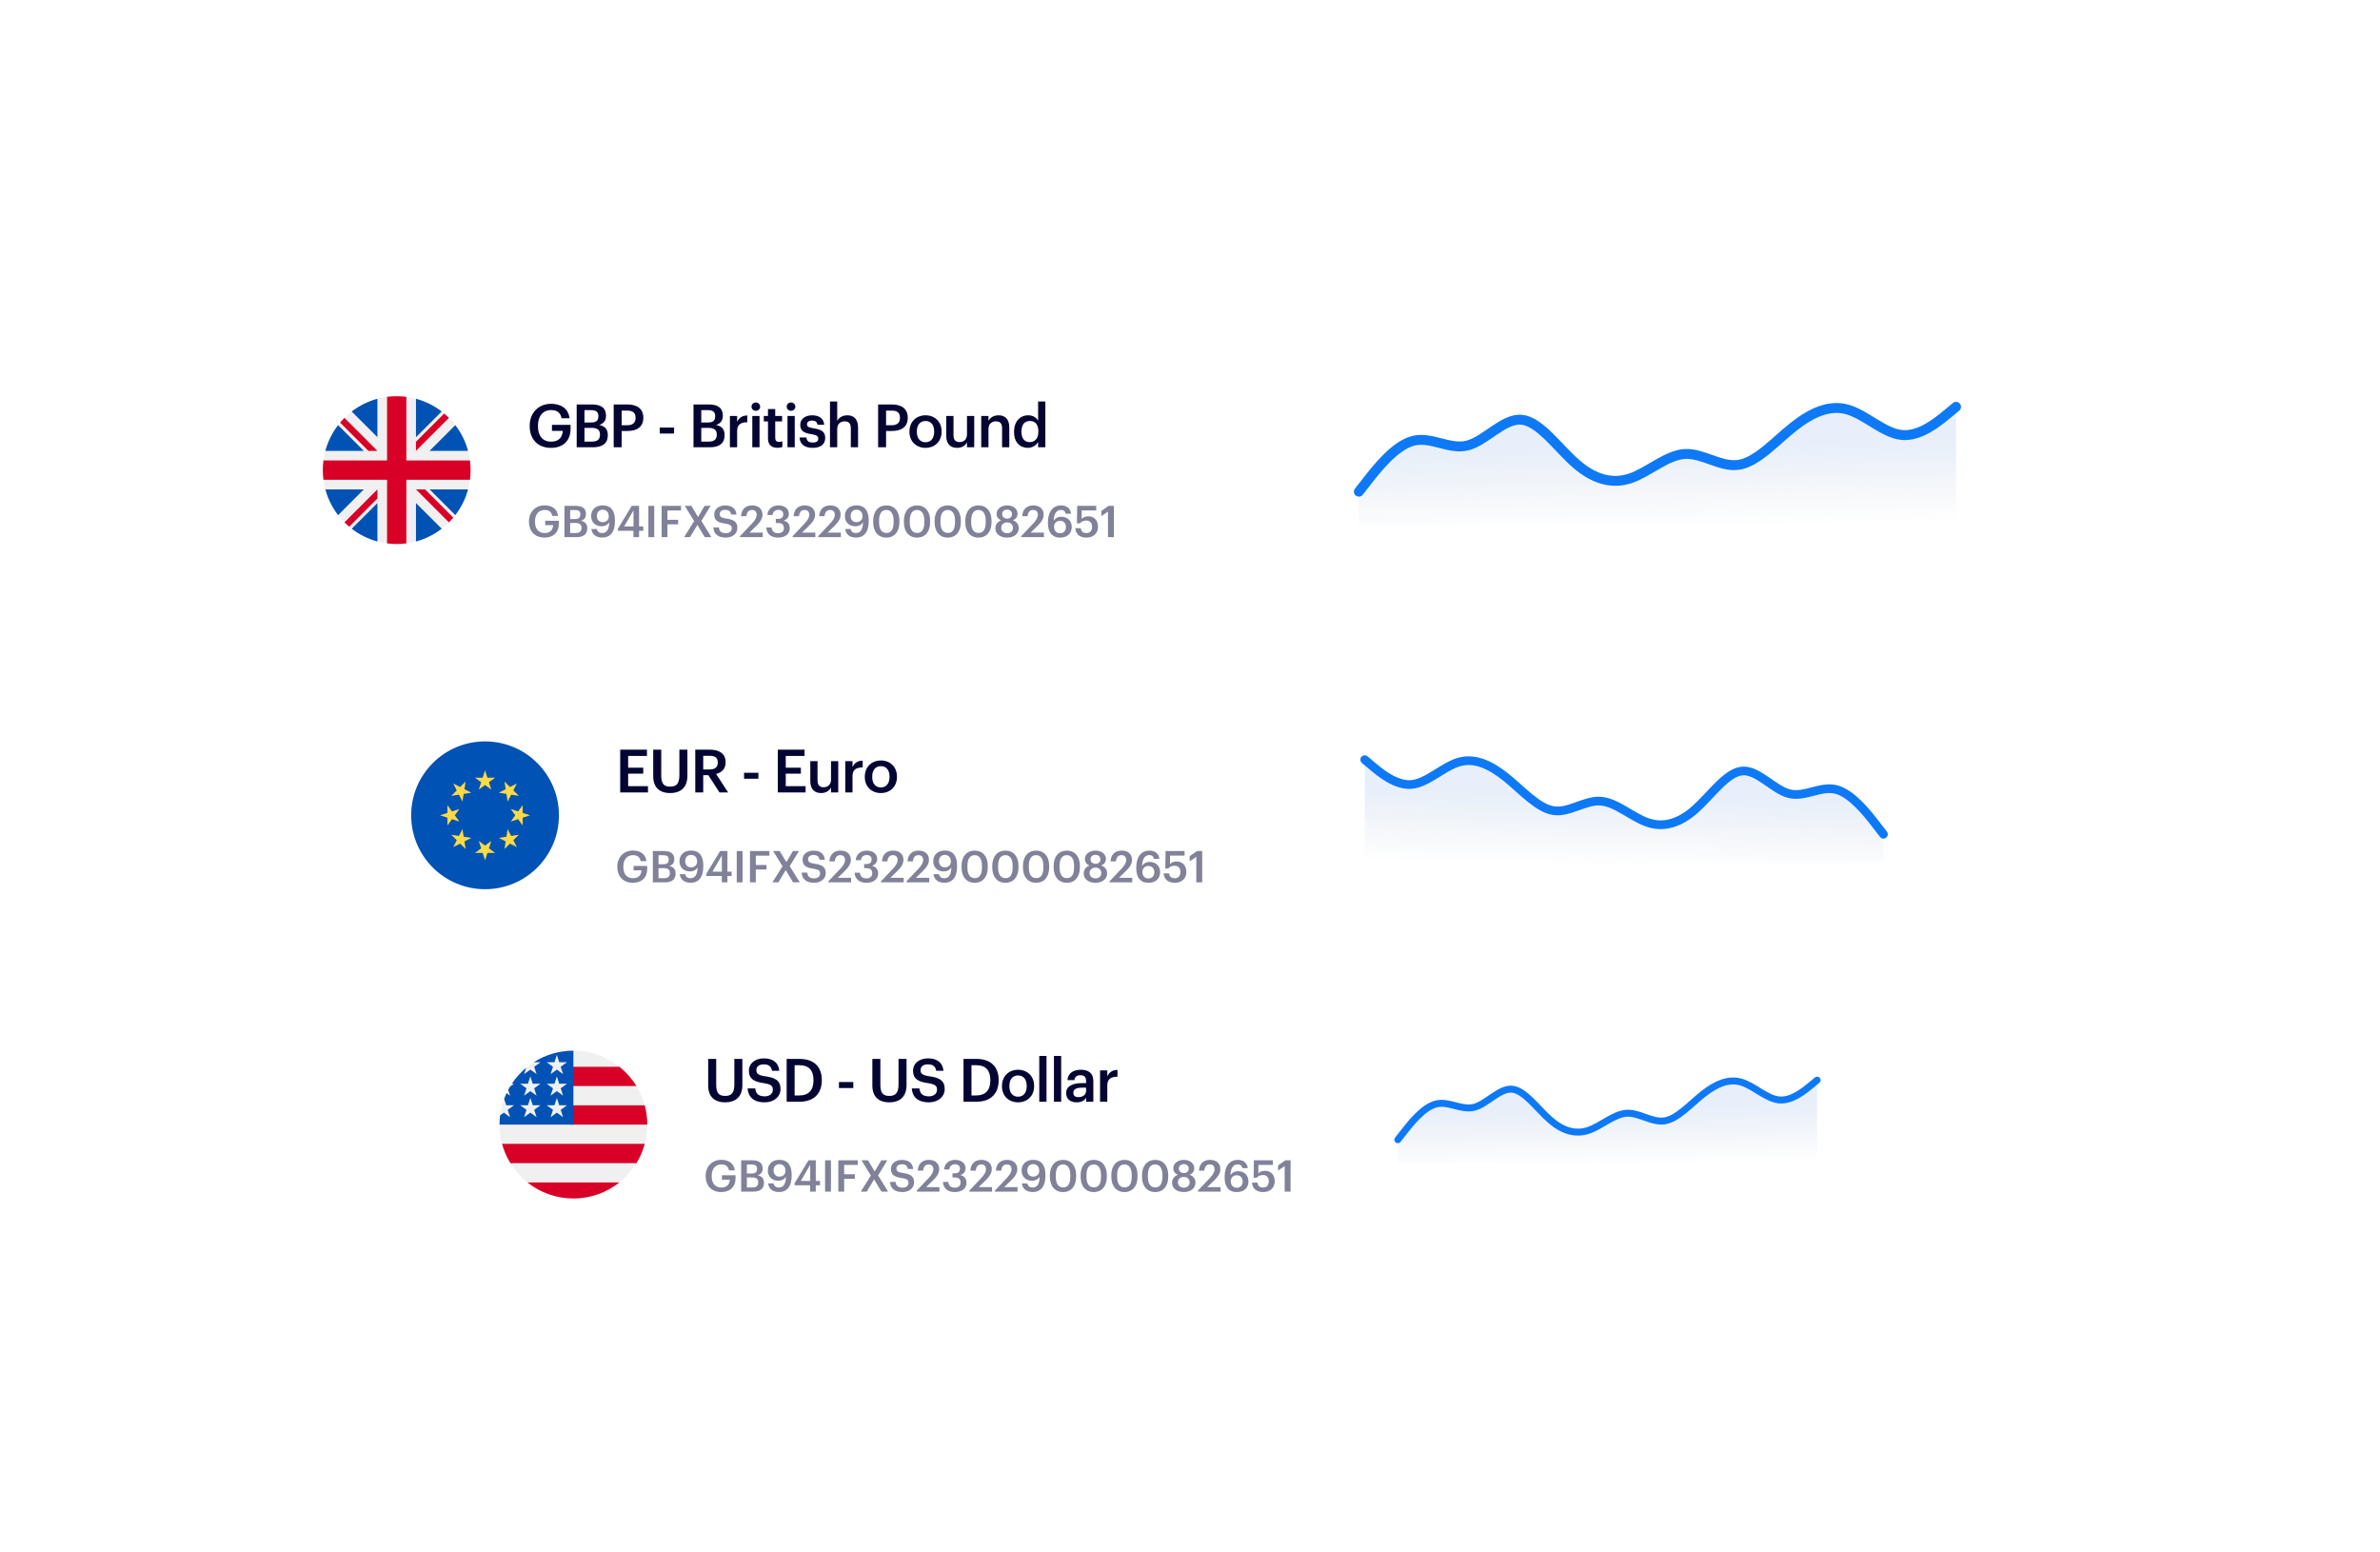 <?xml version="1.0" encoding="UTF-8"?>
<svg xmlns="http://www.w3.org/2000/svg" width="431" height="281" viewBox="0 0 431 281" fill="none">
  <g filter="url(#filter0_d_5784_26618)">
    <rect x="73" y="150.8" width="279" height="64" rx="7.654" fill="white" shape-rendering="crispEdges"></rect>
    <rect x="73.237" y="151.037" width="278.527" height="63.527" rx="7.417" stroke="white" stroke-opacity="0.1" stroke-width="0.473" shape-rendering="crispEdges"></rect>
    <g clip-path="url(#clip0_5784_26618)">
      <path d="M100.053 196.18C107.442 196.18 113.432 190.19 113.432 182.8C113.432 175.411 107.442 169.421 100.053 169.421C92.664 169.421 86.674 175.411 86.674 182.8C86.674 190.19 92.664 196.18 100.053 196.18Z" fill="#F0F0F0"></path>
      <path d="M99.471 182.8H113.432C113.432 181.593 113.271 180.423 112.971 179.31H99.471V182.8Z" fill="#D80027"></path>
      <path d="M99.471 175.82H111.468C110.649 174.484 109.602 173.303 108.381 172.33H99.471V175.82Z" fill="#D80027"></path>
      <path d="M100.053 196.179C103.202 196.179 106.096 195.091 108.381 193.271H91.725C94.01 195.091 96.904 196.179 100.053 196.179Z" fill="#D80027"></path>
      <path d="M88.638 189.781H111.468C112.126 188.708 112.636 187.535 112.971 186.291H87.135C87.47 187.535 87.98 188.708 88.638 189.781Z" fill="#D80027"></path>
      <path d="M92.871 171.511H94.091L92.956 172.335L93.39 173.668L92.256 172.844L91.121 173.668L91.496 172.516C90.497 173.348 89.622 174.322 88.901 175.408H89.291L88.57 175.933C88.457 176.12 88.349 176.311 88.246 176.504L88.591 177.565L87.948 177.098C87.788 177.437 87.641 177.783 87.51 178.136L87.89 179.305H89.291L88.157 180.129L88.591 181.463L87.457 180.639L86.777 181.132C86.709 181.679 86.674 182.235 86.674 182.8H100.053C100.053 175.411 100.053 174.54 100.053 169.421C97.41 169.421 94.946 170.188 92.871 171.511ZM93.39 181.463L92.256 180.639L91.121 181.463L91.555 180.129L90.421 179.305H91.822L92.256 177.972L92.689 179.305H94.091L92.956 180.129L93.39 181.463ZM92.956 176.232L93.39 177.565L92.256 176.741L91.121 177.565L91.555 176.232L90.421 175.408H91.822L92.256 174.075L92.689 175.408H94.091L92.956 176.232ZM98.189 181.463L97.055 180.639L95.921 181.463L96.354 180.129L95.22 179.305H96.621L97.055 177.972L97.488 179.305H98.889L97.755 180.129L98.189 181.463ZM97.755 176.232L98.189 177.565L97.055 176.741L95.921 177.565L96.354 176.232L95.22 175.408H96.621L97.055 174.075L97.488 175.408H98.889L97.755 176.232ZM97.755 172.335L98.189 173.668L97.055 172.844L95.921 173.668L96.354 172.335L95.22 171.511H96.621L97.055 170.178L97.488 171.511H98.889L97.755 172.335Z" fill="#0052B4"></path>
    </g>
    <path d="M127.508 178.771C125.567 178.771 124.461 177.708 124.461 175.713V170.91H125.914V175.605C125.914 177.025 126.37 177.611 127.519 177.611C128.636 177.611 129.2 177.112 129.2 175.507V170.91H130.653V175.627C130.653 177.654 129.557 178.771 127.508 178.771ZM134.71 178.771C132.596 178.771 131.707 177.719 131.598 176.255H132.986C133.084 177.036 133.398 177.687 134.71 177.687C135.567 177.687 136.174 177.21 136.174 176.494C136.174 175.778 135.816 175.507 134.558 175.301C132.704 175.052 131.826 174.488 131.826 173.035C131.826 171.766 132.91 170.812 134.526 170.812C136.196 170.812 137.193 171.571 137.345 173.057H136.022C135.881 172.244 135.415 171.897 134.526 171.897C133.648 171.897 133.192 172.319 133.192 172.916C133.192 173.545 133.452 173.859 134.797 174.054C136.619 174.304 137.562 174.824 137.562 176.375C137.562 177.719 136.423 178.771 134.71 178.771ZM140.114 177.524H140.959C142.694 177.524 143.529 176.527 143.529 174.813V174.727C143.529 173.057 142.77 172.048 140.949 172.048H140.114V177.524ZM138.672 178.663V170.91H141.024C143.724 170.91 145.036 172.45 145.036 174.705V174.803C145.036 177.058 143.724 178.663 141.003 178.663H138.672ZM148.14 176.18V175.095H150.743V176.18H148.14ZM157.237 178.771C155.296 178.771 154.19 177.708 154.19 175.713V170.91H155.643V175.605C155.643 177.025 156.099 177.611 157.248 177.611C158.365 177.611 158.929 177.112 158.929 175.507V170.91H160.382V175.627C160.382 177.654 159.286 178.771 157.237 178.771ZM164.439 178.771C162.325 178.771 161.436 177.719 161.327 176.255H162.715C162.813 177.036 163.127 177.687 164.439 177.687C165.296 177.687 165.903 177.21 165.903 176.494C165.903 175.778 165.545 175.507 164.287 175.301C162.433 175.052 161.555 174.488 161.555 173.035C161.555 171.766 162.639 170.812 164.255 170.812C165.925 170.812 166.922 171.571 167.074 173.057H165.751C165.61 172.244 165.144 171.897 164.255 171.897C163.377 171.897 162.921 172.319 162.921 172.916C162.921 173.545 163.181 173.859 164.526 174.054C166.348 174.304 167.291 174.824 167.291 176.375C167.291 177.719 166.152 178.771 164.439 178.771ZM172.14 177.524H172.985C174.72 177.524 175.555 176.527 175.555 174.813V174.727C175.555 173.057 174.796 172.048 172.975 172.048H172.14V177.524ZM170.698 178.663V170.91H173.05C175.75 170.91 177.062 172.45 177.062 174.705V174.803C177.062 177.058 175.75 178.663 173.029 178.663H170.698ZM180.58 177.752C181.556 177.752 182.142 177.025 182.142 175.865V175.789C182.142 174.618 181.556 173.903 180.58 173.903C179.604 173.903 179.008 174.607 179.008 175.778V175.865C179.008 177.025 179.583 177.752 180.58 177.752ZM180.569 178.771C178.9 178.771 177.663 177.611 177.663 175.887V175.8C177.663 174.044 178.91 172.872 180.58 172.872C182.239 172.872 183.486 174.033 183.486 175.768V175.854C183.486 177.622 182.239 178.771 180.569 178.771ZM184.417 178.663V170.368H185.729V178.663H184.417ZM187.074 178.663V170.368H188.386V178.663H187.074ZM191.184 178.771C190.144 178.771 189.287 178.272 189.287 177.09C189.287 175.768 190.566 175.29 192.193 175.29H192.898V174.998C192.898 174.239 192.637 173.859 191.868 173.859C191.184 173.859 190.848 174.184 190.783 174.748H189.515C189.623 173.425 190.675 172.872 191.943 172.872C193.212 172.872 194.21 173.393 194.21 174.943V178.663H192.919V177.969C192.551 178.457 192.052 178.771 191.184 178.771ZM191.499 177.828C192.301 177.828 192.898 177.405 192.898 176.678V176.115H192.225C191.228 176.115 190.588 176.342 190.588 177.036C190.588 177.513 190.848 177.828 191.499 177.828ZM195.427 178.663V172.992H196.739V174.054C197.097 173.339 197.628 172.916 198.582 172.905V174.13C197.433 174.141 196.739 174.51 196.739 175.713V178.663H195.427Z" fill="#050534"></path>
    <path d="M126.833 195.018C125.017 195.018 124.002 193.812 124.002 192.139V192.076C124.002 190.387 125.176 189.181 126.833 189.181C128.046 189.181 129.125 189.736 129.275 191.092H128.221C128.094 190.339 127.586 190.014 126.849 190.014C125.739 190.014 125.096 190.839 125.096 192.084V192.147C125.096 193.36 125.659 194.193 126.849 194.193C127.911 194.193 128.348 193.551 128.379 192.766H126.952V191.973H129.418V192.496C129.418 194.066 128.435 195.018 126.833 195.018ZM130.436 194.938V189.269H132.466C133.632 189.269 134.322 189.713 134.322 190.744V190.775C134.322 191.338 134.068 191.782 133.426 191.981C134.195 192.147 134.56 192.567 134.56 193.321V193.352C134.56 194.407 133.862 194.938 132.617 194.938H130.436ZM131.467 194.185H132.49C133.196 194.185 133.521 193.868 133.521 193.281V193.249C133.521 192.663 133.196 192.369 132.419 192.369H131.467V194.185ZM131.467 191.655H132.34C133.037 191.655 133.307 191.402 133.307 190.823V190.791C133.307 190.252 132.998 190.022 132.324 190.022H131.467V191.655ZM137.292 195.01C136.134 195.01 135.444 194.439 135.31 193.463H136.301C136.404 193.908 136.666 194.193 137.276 194.193C138.085 194.193 138.521 193.543 138.537 192.25C138.275 192.678 137.815 192.964 137.141 192.964C136.047 192.964 135.262 192.242 135.262 191.124C135.262 189.966 136.071 189.181 137.363 189.181C138.846 189.181 139.576 190.18 139.576 191.814V192.107C139.576 193.971 138.751 195.01 137.292 195.01ZM137.363 192.226C138.006 192.226 138.458 191.798 138.458 191.172C138.458 190.41 138.006 189.966 137.355 189.966C136.721 189.966 136.301 190.418 136.301 191.092C136.301 191.774 136.713 192.226 137.363 192.226ZM142.922 194.938V193.789H140.115V193.416L142.621 189.269H143.945V193.004H144.706V193.789H143.945V194.938H142.922ZM141.241 193.004H142.938V190.069L141.241 193.004ZM145.631 194.938V189.269H146.694V194.938H145.631ZM148.031 194.938V189.269H151.544V190.109H149.086V191.798H151.021V192.615H149.086V194.938H148.031ZM152.096 194.938L153.92 192.028L152.223 189.269H153.412L154.618 191.283L155.815 189.269H156.901L155.228 192.004L157.044 194.938H155.839L154.507 192.726L153.174 194.938H152.096ZM159.661 195.018C158.115 195.018 157.465 194.249 157.385 193.178H158.401C158.472 193.749 158.702 194.225 159.661 194.225C160.288 194.225 160.732 193.876 160.732 193.352C160.732 192.829 160.47 192.631 159.55 192.48C158.194 192.298 157.552 191.885 157.552 190.823C157.552 189.895 158.345 189.197 159.527 189.197C160.748 189.197 161.477 189.752 161.588 190.839H160.621C160.518 190.244 160.177 189.99 159.527 189.99C158.884 189.99 158.551 190.299 158.551 190.736C158.551 191.196 158.742 191.425 159.725 191.568C161.057 191.751 161.747 192.131 161.747 193.265C161.747 194.249 160.914 195.018 159.661 195.018ZM162.237 194.938V194.748L164.378 192.488C164.917 191.917 165.242 191.418 165.242 190.878C165.242 190.347 164.941 190.014 164.394 190.014C163.831 190.014 163.474 190.339 163.379 191.14H162.411C162.483 189.903 163.228 189.189 164.425 189.189C165.599 189.189 166.297 189.863 166.297 190.862C166.297 191.6 165.861 192.242 165.187 192.893L163.926 194.122H166.337V194.938H162.237ZM169.113 195.018C167.765 195.018 167.028 194.272 166.98 193.186H167.939C167.995 193.781 168.328 194.225 169.089 194.225C169.827 194.225 170.168 193.868 170.168 193.305C170.168 192.686 169.835 192.377 169.145 192.377H168.709V191.624H169.113C169.763 191.624 170.057 191.322 170.057 190.791C170.057 190.331 169.763 189.99 169.177 189.99C168.574 189.99 168.185 190.355 168.122 190.926H167.186C167.242 189.943 167.979 189.189 169.192 189.189C170.374 189.189 171.064 189.871 171.064 190.712C171.064 191.354 170.691 191.743 170.144 191.949C170.802 192.1 171.238 192.567 171.238 193.321C171.238 194.368 170.414 195.018 169.113 195.018ZM171.762 194.938V194.748L173.903 192.488C174.442 191.917 174.768 191.418 174.768 190.878C174.768 190.347 174.466 190.014 173.919 190.014C173.356 190.014 172.999 190.339 172.904 191.14H171.937C172.008 189.903 172.753 189.189 173.951 189.189C175.124 189.189 175.822 189.863 175.822 190.862C175.822 191.6 175.386 192.242 174.712 192.893L173.451 194.122H175.862V194.938H171.762ZM176.385 194.938V194.748L178.526 192.488C179.066 191.917 179.391 191.418 179.391 190.878C179.391 190.347 179.089 190.014 178.542 190.014C177.979 190.014 177.622 190.339 177.527 191.14H176.56C176.631 189.903 177.377 189.189 178.574 189.189C179.748 189.189 180.445 189.863 180.445 190.862C180.445 191.6 180.009 192.242 179.335 192.893L178.074 194.122H180.485V194.938H176.385ZM183.246 195.01C182.088 195.01 181.398 194.439 181.263 193.463H182.255C182.358 193.908 182.619 194.193 183.23 194.193C184.039 194.193 184.475 193.543 184.491 192.25C184.229 192.678 183.769 192.964 183.095 192.964C182.001 192.964 181.216 192.242 181.216 191.124C181.216 189.966 182.025 189.181 183.317 189.181C184.8 189.181 185.53 190.18 185.53 191.814V192.107C185.53 193.971 184.705 195.01 183.246 195.01ZM183.317 192.226C183.959 192.226 184.411 191.798 184.411 191.172C184.411 190.41 183.959 189.966 183.309 189.966C182.675 189.966 182.255 190.418 182.255 191.092C182.255 191.774 182.667 192.226 183.317 192.226ZM188.746 194.177C189.618 194.177 190.039 193.511 190.039 192.226V191.949C190.039 190.744 189.579 190.014 188.73 190.014C187.874 190.014 187.406 190.696 187.406 191.957V192.242C187.406 193.527 187.898 194.177 188.746 194.177ZM188.722 195.018C187.279 195.018 186.343 193.955 186.343 192.25V191.965C186.343 190.244 187.295 189.189 188.722 189.189C190.158 189.189 191.093 190.236 191.093 191.941V192.226C191.093 193.931 190.205 195.018 188.722 195.018ZM194.306 194.177C195.179 194.177 195.599 193.511 195.599 192.226V191.949C195.599 190.744 195.139 190.014 194.29 190.014C193.434 190.014 192.966 190.696 192.966 191.957V192.242C192.966 193.527 193.458 194.177 194.306 194.177ZM194.283 195.018C192.839 195.018 191.904 193.955 191.904 192.25V191.965C191.904 190.244 192.855 189.189 194.283 189.189C195.718 189.189 196.654 190.236 196.654 191.941V192.226C196.654 193.931 195.765 195.018 194.283 195.018ZM199.867 194.177C200.739 194.177 201.159 193.511 201.159 192.226V191.949C201.159 190.744 200.699 190.014 199.851 190.014C198.994 190.014 198.526 190.696 198.526 191.957V192.242C198.526 193.527 199.018 194.177 199.867 194.177ZM199.843 195.018C198.4 195.018 197.464 193.955 197.464 192.25V191.965C197.464 190.244 198.415 189.189 199.843 189.189C201.278 189.189 202.214 190.236 202.214 191.941V192.226C202.214 193.931 201.326 195.018 199.843 195.018ZM205.427 194.177C206.299 194.177 206.72 193.511 206.72 192.226V191.949C206.72 190.744 206.26 190.014 205.411 190.014C204.555 190.014 204.087 190.696 204.087 191.957V192.242C204.087 193.527 204.578 194.177 205.427 194.177ZM205.403 195.018C203.96 195.018 203.024 193.955 203.024 192.25V191.965C203.024 190.244 203.976 189.189 205.403 189.189C206.838 189.189 207.774 190.236 207.774 191.941V192.226C207.774 193.931 206.886 195.018 205.403 195.018ZM210.593 195.018C209.467 195.018 208.467 194.447 208.467 193.337C208.467 192.615 208.896 192.115 209.53 191.893C209.007 191.687 208.689 191.275 208.689 190.712C208.689 189.752 209.609 189.189 210.593 189.189C211.608 189.189 212.488 189.76 212.488 190.696C212.488 191.275 212.155 191.663 211.647 191.885C212.313 192.123 212.702 192.615 212.702 193.305C212.702 194.423 211.734 195.018 210.593 195.018ZM210.593 194.225C211.195 194.225 211.647 193.876 211.647 193.241C211.647 192.615 211.187 192.274 210.6 192.274C210.022 192.274 209.53 192.615 209.53 193.249C209.53 193.884 210.022 194.225 210.593 194.225ZM210.608 191.584C211.124 191.584 211.489 191.275 211.489 190.759C211.489 190.276 211.1 189.951 210.593 189.951C210.093 189.951 209.696 190.26 209.696 190.767C209.696 191.283 210.117 191.584 210.608 191.584ZM213.155 194.938V194.748L215.296 192.488C215.835 191.917 216.16 191.418 216.16 190.878C216.16 190.347 215.859 190.014 215.311 190.014C214.748 190.014 214.392 190.339 214.296 191.14H213.329C213.4 189.903 214.146 189.189 215.343 189.189C216.517 189.189 217.215 189.863 217.215 190.862C217.215 191.6 216.779 192.242 216.104 192.893L214.844 194.122H217.254V194.938H213.155ZM220.206 195.018C218.557 195.018 217.986 193.86 217.986 192.361V192.226C217.986 190.26 218.977 189.189 220.333 189.189C221.364 189.189 222.046 189.697 222.181 190.688H221.197C221.094 190.26 220.872 190.006 220.325 190.006C219.564 190.006 219.064 190.68 219.033 191.973C219.294 191.537 219.762 191.243 220.436 191.243C221.523 191.243 222.3 191.989 222.3 193.091C222.3 194.241 221.491 195.018 220.206 195.018ZM220.19 194.241C220.825 194.241 221.253 193.789 221.253 193.115C221.253 192.433 220.841 191.973 220.19 191.973C219.548 191.973 219.096 192.425 219.096 193.051C219.096 193.804 219.548 194.241 220.19 194.241ZM224.969 195.018C223.637 195.018 223.01 194.288 222.947 193.313H223.93C224.018 193.836 224.232 194.201 224.961 194.201C225.611 194.201 225.984 193.749 225.984 193.051C225.984 192.369 225.588 191.933 224.961 191.933C224.382 191.933 224.033 192.131 223.78 192.425H223.24L223.288 189.269H226.73V190.101H224.097L224.089 191.64C224.311 191.386 224.707 191.164 225.31 191.164C226.333 191.164 227.055 191.877 227.055 193.067C227.055 194.264 226.19 195.018 224.969 195.018ZM228.86 194.938V190.315L227.662 191.132V190.204L228.979 189.269H229.923V194.938H228.86Z" fill="#050534" fill-opacity="0.5"></path>
    <path d="M250.502 184.071L249.351 185.54L249.351 189.755L325.284 189.755L325.284 174.751L324.133 175.703C322.983 176.656 320.682 178.56 318.381 178.333C316.08 178.106 313.779 175.748 311.478 175.095C309.177 174.442 306.876 175.494 304.575 177.323C302.274 179.153 299.973 181.76 297.672 182.122C295.371 182.484 293.07 180.601 290.769 180.748C288.468 180.895 286.167 183.072 283.866 183.844C281.565 184.617 279.264 183.985 276.963 181.986C274.662 179.986 272.361 176.619 270.06 176.395C267.759 176.171 265.458 179.091 263.157 179.669C260.856 180.248 258.555 178.486 256.254 179.075C253.953 179.663 251.652 182.601 250.502 184.071Z" fill="url(#paint0_linear_5784_26618)" fill-opacity="0.1"></path>
    <path d="M249.351 185.54L250.502 184.071C251.652 182.601 253.953 179.663 256.254 179.075C258.555 178.486 260.856 180.248 263.157 179.669C265.458 179.091 267.759 176.171 270.06 176.395C272.361 176.619 274.662 179.986 276.963 181.986C279.264 183.985 281.565 184.617 283.866 183.844C286.167 183.072 288.468 180.895 290.769 180.748C293.07 180.601 295.371 182.484 297.672 182.122C299.973 181.76 302.274 179.153 304.575 177.323C306.876 175.494 309.177 174.442 311.478 175.095C313.779 175.748 316.08 178.106 318.381 178.333C320.682 178.56 322.983 176.656 324.133 175.703L325.284 174.751" stroke="#0E79F6" stroke-width="1.257" stroke-linecap="round"></path>
  </g>
  <g filter="url(#filter1_d_5784_26618)">
    <rect x="57" y="90.8" width="311" height="72" rx="7.654" fill="white" shape-rendering="crispEdges"></rect>
    <rect x="57.237" y="91.037" width="310.527" height="71.527" rx="7.417" stroke="white" stroke-opacity="0.1" stroke-width="0.473" shape-rendering="crispEdges"></rect>
    <g clip-path="url(#clip1_5784_26618)">
      <path d="M84.053 140.18C91.442 140.18 97.432 134.19 97.432 126.8C97.432 119.411 91.442 113.421 84.053 113.421C76.664 113.421 70.674 119.411 70.674 126.8C70.674 134.19 76.664 140.18 84.053 140.18Z" fill="#0052B4"></path>
      <path d="M84.053 118.657L84.486 119.99H85.888L84.754 120.814L85.187 122.147L84.053 121.323L82.919 122.147L83.352 120.814L82.218 119.99H83.62L84.053 118.657Z" fill="#FFDA44"></path>
      <path d="M78.294 121.042L79.543 121.678L80.535 120.687L80.315 122.071L81.564 122.708L80.18 122.927L79.96 124.312L79.324 123.063L77.94 123.282L78.931 122.291L78.294 121.042Z" fill="#FFDA44"></path>
      <path d="M75.909 126.8L77.242 126.367V124.965L78.066 126.099L79.399 125.666L78.575 126.8L79.399 127.934L78.066 127.501L77.242 128.635V127.233L75.909 126.8Z" fill="#FFDA44"></path>
      <path d="M78.294 132.559L78.931 131.31L77.94 130.319L79.324 130.538L79.96 129.289L80.18 130.674L81.564 130.893L80.315 131.529L80.535 132.914L79.543 131.922L78.294 132.559Z" fill="#FFDA44"></path>
      <path d="M84.053 134.944L83.62 133.611H82.218L83.352 132.787L82.919 131.454L84.053 132.278L85.187 131.454L84.754 132.787L85.888 133.611H84.486L84.053 134.944Z" fill="#FFDA44"></path>
      <path d="M89.811 132.559L88.562 131.923L87.571 132.914L87.791 131.529L86.542 130.893L87.926 130.674L88.145 129.289L88.782 130.538L90.166 130.319L89.175 131.31L89.811 132.559Z" fill="#FFDA44"></path>
      <path d="M92.197 126.8L90.864 127.233V128.635L90.04 127.501L88.707 127.934L89.531 126.8L88.707 125.666L90.04 126.099L90.864 124.965V126.367L92.197 126.8Z" fill="#FFDA44"></path>
      <path d="M89.811 121.042L89.175 122.291L90.166 123.282L88.782 123.063L88.145 124.312L87.926 122.927L86.542 122.708L87.791 122.071L87.571 120.687L88.563 121.678L89.811 121.042Z" fill="#FFDA44"></path>
    </g>
    <path d="M108.526 122.663V114.91H113.373V116.048H109.968V118.174H112.701V119.258H109.968V121.524H113.557V122.663H108.526ZM117.554 122.771C115.613 122.771 114.507 121.708 114.507 119.713V114.91H115.96V119.605C115.96 121.025 116.415 121.611 117.564 121.611C118.681 121.611 119.245 121.112 119.245 119.507V114.91H120.698V119.627C120.698 121.654 119.603 122.771 117.554 122.771ZM122.121 122.663V114.91H124.723C126.426 114.91 127.618 115.604 127.618 117.187V117.23C127.618 118.445 126.859 119.063 125.894 119.312L128.074 122.663H126.512L124.485 119.529H123.563V122.663H122.121ZM123.563 118.499H124.723C125.688 118.499 126.198 118.087 126.198 117.263V117.219C126.198 116.33 125.645 116.027 124.723 116.027H123.563V118.499ZM130.954 120.18V119.095H133.557V120.18H130.954ZM137.069 122.663V114.91H141.916V116.048H138.511V118.174H141.244V119.258H138.511V121.524H142.1V122.663H137.069ZM144.904 122.771C143.787 122.771 142.952 122.131 142.952 120.624V116.992H144.264V120.472C144.264 121.329 144.622 121.719 145.381 121.719C146.086 121.719 146.704 121.264 146.704 120.364V116.992H148.016V122.663H146.704V121.773C146.422 122.326 145.826 122.771 144.904 122.771ZM149.285 122.663V116.992H150.597V118.054C150.955 117.339 151.486 116.916 152.44 116.905V118.13C151.291 118.141 150.597 118.51 150.597 119.713V122.663H149.285ZM155.739 121.752C156.715 121.752 157.301 121.025 157.301 119.865V119.789C157.301 118.618 156.715 117.903 155.739 117.903C154.763 117.903 154.167 118.607 154.167 119.778V119.865C154.167 121.025 154.742 121.752 155.739 121.752ZM155.728 122.771C154.059 122.771 152.822 121.611 152.822 119.887V119.8C152.822 118.044 154.069 116.872 155.739 116.872C157.398 116.872 158.645 118.033 158.645 119.768V119.854C158.645 121.622 157.398 122.771 155.728 122.771Z" fill="#050534"></path>
    <path d="M110.833 139.018C109.017 139.018 108.002 137.812 108.002 136.139V136.076C108.002 134.387 109.176 133.181 110.833 133.181C112.046 133.181 113.125 133.736 113.275 135.092H112.221C112.094 134.339 111.586 134.014 110.849 134.014C109.739 134.014 109.096 134.839 109.096 136.084V136.147C109.096 137.36 109.659 138.193 110.849 138.193C111.911 138.193 112.348 137.551 112.379 136.766H110.952V135.973H113.418V136.496C113.418 138.066 112.435 139.018 110.833 139.018ZM114.436 138.938V133.269H116.466C117.632 133.269 118.322 133.713 118.322 134.744V134.775C118.322 135.338 118.068 135.782 117.426 135.981C118.195 136.147 118.56 136.567 118.56 137.321V137.352C118.56 138.407 117.862 138.938 116.617 138.938H114.436ZM115.467 138.185H116.49C117.196 138.185 117.521 137.868 117.521 137.281V137.249C117.521 136.663 117.196 136.369 116.419 136.369H115.467V138.185ZM115.467 135.655H116.34C117.037 135.655 117.307 135.402 117.307 134.823V134.791C117.307 134.252 116.998 134.022 116.324 134.022H115.467V135.655ZM121.292 139.01C120.134 139.01 119.444 138.439 119.31 137.463H120.301C120.404 137.908 120.666 138.193 121.276 138.193C122.085 138.193 122.521 137.543 122.537 136.25C122.275 136.678 121.815 136.964 121.141 136.964C120.047 136.964 119.262 136.242 119.262 135.124C119.262 133.966 120.071 133.181 121.363 133.181C122.846 133.181 123.576 134.18 123.576 135.814V136.107C123.576 137.971 122.751 139.01 121.292 139.01ZM121.363 136.226C122.006 136.226 122.458 135.798 122.458 135.172C122.458 134.41 122.006 133.966 121.355 133.966C120.721 133.966 120.301 134.418 120.301 135.092C120.301 135.774 120.713 136.226 121.363 136.226ZM126.922 138.938V137.789H124.115V137.416L126.621 133.269H127.945V137.004H128.706V137.789H127.945V138.938H126.922ZM125.241 137.004H126.938V134.069L125.241 137.004ZM129.631 138.938V133.269H130.694V138.938H129.631ZM132.031 138.938V133.269H135.544V134.109H133.086V135.798H135.021V136.615H133.086V138.938H132.031ZM136.096 138.938L137.92 136.028L136.223 133.269H137.412L138.618 135.283L139.815 133.269H140.901L139.228 136.004L141.044 138.938H139.839L138.507 136.726L137.174 138.938H136.096ZM143.661 139.018C142.115 139.018 141.465 138.249 141.385 137.178H142.401C142.472 137.749 142.702 138.225 143.661 138.225C144.288 138.225 144.732 137.876 144.732 137.352C144.732 136.829 144.47 136.631 143.55 136.48C142.194 136.298 141.552 135.885 141.552 134.823C141.552 133.895 142.345 133.197 143.527 133.197C144.748 133.197 145.477 133.752 145.588 134.839H144.621C144.518 134.244 144.177 133.99 143.527 133.99C142.884 133.99 142.551 134.299 142.551 134.736C142.551 135.196 142.742 135.425 143.725 135.568C145.057 135.751 145.747 136.131 145.747 137.265C145.747 138.249 144.914 139.018 143.661 139.018ZM146.237 138.938V138.748L148.378 136.488C148.917 135.917 149.242 135.418 149.242 134.878C149.242 134.347 148.941 134.014 148.394 134.014C147.831 134.014 147.474 134.339 147.379 135.14H146.411C146.483 133.903 147.228 133.189 148.425 133.189C149.599 133.189 150.297 133.863 150.297 134.862C150.297 135.6 149.861 136.242 149.187 136.893L147.926 138.122H150.337V138.938H146.237ZM153.113 139.018C151.765 139.018 151.028 138.272 150.98 137.186H151.939C151.995 137.781 152.328 138.225 153.089 138.225C153.827 138.225 154.168 137.868 154.168 137.305C154.168 136.686 153.835 136.377 153.145 136.377H152.709V135.624H153.113C153.763 135.624 154.057 135.322 154.057 134.791C154.057 134.331 153.763 133.99 153.177 133.99C152.574 133.99 152.185 134.355 152.122 134.926H151.186C151.242 133.943 151.979 133.189 153.192 133.189C154.374 133.189 155.064 133.871 155.064 134.712C155.064 135.354 154.691 135.743 154.144 135.949C154.802 136.1 155.238 136.567 155.238 137.321C155.238 138.368 154.414 139.018 153.113 139.018ZM155.762 138.938V138.748L157.903 136.488C158.442 135.917 158.768 135.418 158.768 134.878C158.768 134.347 158.466 134.014 157.919 134.014C157.356 134.014 156.999 134.339 156.904 135.14H155.937C156.008 133.903 156.753 133.189 157.951 133.189C159.124 133.189 159.822 133.863 159.822 134.862C159.822 135.6 159.386 136.242 158.712 136.893L157.451 138.122H159.862V138.938H155.762ZM160.385 138.938V138.748L162.526 136.488C163.066 135.917 163.391 135.418 163.391 134.878C163.391 134.347 163.089 134.014 162.542 134.014C161.979 134.014 161.622 134.339 161.527 135.14H160.56C160.631 133.903 161.377 133.189 162.574 133.189C163.748 133.189 164.445 133.863 164.445 134.862C164.445 135.6 164.009 136.242 163.335 136.893L162.074 138.122H164.485V138.938H160.385ZM167.246 139.01C166.088 139.01 165.398 138.439 165.263 137.463H166.255C166.358 137.908 166.619 138.193 167.23 138.193C168.039 138.193 168.475 137.543 168.491 136.25C168.229 136.678 167.769 136.964 167.095 136.964C166.001 136.964 165.216 136.242 165.216 135.124C165.216 133.966 166.025 133.181 167.317 133.181C168.8 133.181 169.53 134.18 169.53 135.814V136.107C169.53 137.971 168.705 139.01 167.246 139.01ZM167.317 136.226C167.959 136.226 168.411 135.798 168.411 135.172C168.411 134.41 167.959 133.966 167.309 133.966C166.675 133.966 166.255 134.418 166.255 135.092C166.255 135.774 166.667 136.226 167.317 136.226ZM172.746 138.177C173.618 138.177 174.039 137.511 174.039 136.226V135.949C174.039 134.744 173.579 134.014 172.73 134.014C171.874 134.014 171.406 134.696 171.406 135.957V136.242C171.406 137.527 171.898 138.177 172.746 138.177ZM172.722 139.018C171.279 139.018 170.343 137.955 170.343 136.25V135.965C170.343 134.244 171.295 133.189 172.722 133.189C174.158 133.189 175.093 134.236 175.093 135.941V136.226C175.093 137.931 174.205 139.018 172.722 139.018ZM178.306 138.177C179.179 138.177 179.599 137.511 179.599 136.226V135.949C179.599 134.744 179.139 134.014 178.29 134.014C177.434 134.014 176.966 134.696 176.966 135.957V136.242C176.966 137.527 177.458 138.177 178.306 138.177ZM178.283 139.018C176.839 139.018 175.904 137.955 175.904 136.25V135.965C175.904 134.244 176.855 133.189 178.283 133.189C179.718 133.189 180.654 134.236 180.654 135.941V136.226C180.654 137.931 179.765 139.018 178.283 139.018ZM183.867 138.177C184.739 138.177 185.159 137.511 185.159 136.226V135.949C185.159 134.744 184.699 134.014 183.851 134.014C182.994 134.014 182.526 134.696 182.526 135.957V136.242C182.526 137.527 183.018 138.177 183.867 138.177ZM183.843 139.018C182.4 139.018 181.464 137.955 181.464 136.25V135.965C181.464 134.244 182.415 133.189 183.843 133.189C185.278 133.189 186.214 134.236 186.214 135.941V136.226C186.214 137.931 185.326 139.018 183.843 139.018ZM189.427 138.177C190.299 138.177 190.72 137.511 190.72 136.226V135.949C190.72 134.744 190.26 134.014 189.411 134.014C188.555 134.014 188.087 134.696 188.087 135.957V136.242C188.087 137.527 188.578 138.177 189.427 138.177ZM189.403 139.018C187.96 139.018 187.024 137.955 187.024 136.25V135.965C187.024 134.244 187.976 133.189 189.403 133.189C190.838 133.189 191.774 134.236 191.774 135.941V136.226C191.774 137.931 190.886 139.018 189.403 139.018ZM194.593 139.018C193.467 139.018 192.467 138.447 192.467 137.337C192.467 136.615 192.896 136.115 193.53 135.893C193.007 135.687 192.689 135.275 192.689 134.712C192.689 133.752 193.609 133.189 194.593 133.189C195.608 133.189 196.488 133.76 196.488 134.696C196.488 135.275 196.155 135.663 195.647 135.885C196.313 136.123 196.702 136.615 196.702 137.305C196.702 138.423 195.734 139.018 194.593 139.018ZM194.593 138.225C195.195 138.225 195.647 137.876 195.647 137.241C195.647 136.615 195.187 136.274 194.6 136.274C194.022 136.274 193.53 136.615 193.53 137.249C193.53 137.884 194.022 138.225 194.593 138.225ZM194.608 135.584C195.124 135.584 195.489 135.275 195.489 134.759C195.489 134.276 195.1 133.951 194.593 133.951C194.093 133.951 193.696 134.26 193.696 134.767C193.696 135.283 194.117 135.584 194.608 135.584ZM197.155 138.938V138.748L199.296 136.488C199.835 135.917 200.16 135.418 200.16 134.878C200.16 134.347 199.859 134.014 199.311 134.014C198.748 134.014 198.392 134.339 198.296 135.14H197.329C197.4 133.903 198.146 133.189 199.343 133.189C200.517 133.189 201.215 133.863 201.215 134.862C201.215 135.6 200.779 136.242 200.104 136.893L198.844 138.122H201.254V138.938H197.155ZM204.206 139.018C202.557 139.018 201.986 137.86 201.986 136.361V136.226C201.986 134.26 202.977 133.189 204.333 133.189C205.364 133.189 206.046 133.697 206.181 134.688H205.197C205.094 134.26 204.872 134.006 204.325 134.006C203.564 134.006 203.064 134.68 203.033 135.973C203.294 135.537 203.762 135.243 204.436 135.243C205.523 135.243 206.3 135.989 206.3 137.091C206.3 138.241 205.491 139.018 204.206 139.018ZM204.19 138.241C204.825 138.241 205.253 137.789 205.253 137.115C205.253 136.433 204.841 135.973 204.19 135.973C203.548 135.973 203.096 136.425 203.096 137.051C203.096 137.804 203.548 138.241 204.19 138.241ZM208.969 139.018C207.637 139.018 207.01 138.288 206.947 137.313H207.93C208.018 137.836 208.232 138.201 208.961 138.201C209.611 138.201 209.984 137.749 209.984 137.051C209.984 136.369 209.588 135.933 208.961 135.933C208.382 135.933 208.033 136.131 207.78 136.425H207.24L207.288 133.269H210.73V134.101H208.097L208.089 135.64C208.311 135.386 208.707 135.164 209.31 135.164C210.333 135.164 211.055 135.877 211.055 137.067C211.055 138.264 210.19 139.018 208.969 139.018ZM212.86 138.938V134.315L211.662 135.132V134.204L212.979 133.269H213.923V138.938H212.86Z" fill="#050534" fill-opacity="0.5"></path>
    <path d="M335.869 128.391L337.292 130.23L337.292 135.507L243.35 135.507L243.35 116.724L244.773 117.916C246.197 119.108 249.043 121.492 251.89 121.208C254.737 120.924 257.584 117.972 260.43 117.154C263.277 116.336 266.124 117.653 268.971 119.944C271.817 122.234 274.664 125.498 277.511 125.952C280.357 126.405 283.204 124.048 286.051 124.232C288.898 124.415 291.744 127.14 294.591 128.107C297.438 129.074 300.285 128.284 303.131 125.781C305.978 123.278 308.825 119.063 311.671 118.782C314.518 118.502 317.365 122.156 320.212 122.881C323.058 123.605 325.905 121.4 328.752 122.137C331.599 122.873 334.445 126.552 335.869 128.391Z" fill="url(#paint1_linear_5784_26618)" fill-opacity="0.1"></path>
    <path d="M337.292 130.23L335.869 128.391C334.445 126.552 331.599 122.873 328.752 122.137C325.905 121.4 323.058 123.605 320.212 122.881C317.365 122.156 314.518 118.502 311.671 118.782C308.825 119.063 305.978 123.278 303.131 125.781C300.285 128.284 297.438 129.074 294.591 128.107C291.744 127.14 288.898 124.415 286.051 124.232C283.204 124.048 280.357 126.405 277.511 125.952C274.664 125.498 271.817 122.234 268.971 119.944C266.124 117.653 263.277 116.336 260.43 117.154C257.584 117.972 254.737 120.924 251.89 121.208C249.043 121.492 246.197 119.108 244.773 117.916L243.35 116.724" stroke="#0E79F6" stroke-width="1.574" stroke-linecap="round"></path>
  </g>
  <g filter="url(#filter2_d_5784_26618)">
    <rect x="41" y="24.8" width="341" height="79" rx="7.654" fill="white" shape-rendering="crispEdges"></rect>
    <rect x="41.237" y="25.037" width="340.527" height="78.527" rx="7.417" stroke="white" stroke-opacity="0.1" stroke-width="0.473" shape-rendering="crispEdges"></rect>
    <g clip-path="url(#clip2_5784_26618)">
      <path d="M68.053 77.68C75.442 77.68 81.432 71.689 81.432 64.3C81.432 56.911 75.442 50.921 68.053 50.921C60.664 50.921 54.674 56.911 54.674 64.3C54.674 71.689 60.664 77.68 68.053 77.68Z" fill="#F0F0F0"></path>
      <path d="M57.44 56.155C56.389 57.522 55.596 59.098 55.135 60.81H62.095L57.44 56.155Z" fill="#0052B4"></path>
      <path d="M80.971 60.811C80.51 59.099 79.717 57.523 78.666 56.155L74.011 60.811H80.971Z" fill="#0052B4"></path>
      <path d="M55.135 67.79C55.596 69.502 56.389 71.079 57.44 72.446L62.095 67.79H55.135Z" fill="#0052B4"></path>
      <path d="M76.198 53.687C74.831 52.636 73.255 51.844 71.543 51.382V58.342L76.198 53.687Z" fill="#0052B4"></path>
      <path d="M59.907 74.914C61.275 75.965 62.851 76.757 64.563 77.219V70.259L59.907 74.914Z" fill="#0052B4"></path>
      <path d="M64.563 51.382C62.851 51.844 61.275 52.636 59.907 53.687L64.563 58.342V51.382Z" fill="#0052B4"></path>
      <path d="M71.543 77.219C73.255 76.757 74.831 75.965 76.198 74.914L71.543 70.259V77.219Z" fill="#0052B4"></path>
      <path d="M74.011 67.79L78.666 72.446C79.717 71.079 80.51 69.502 80.971 67.79H74.011Z" fill="#0052B4"></path>
      <path d="M81.319 62.555H69.798H69.798V51.035C69.227 50.96 68.644 50.921 68.053 50.921C67.461 50.921 66.879 50.96 66.308 51.035V62.555V62.555H54.787C54.713 63.127 54.674 63.709 54.674 64.3C54.674 64.892 54.713 65.474 54.787 66.046H66.308H66.308V77.566C66.879 77.641 67.461 77.68 68.053 77.68C68.644 77.68 69.227 77.641 69.798 77.566V66.046V66.046H81.319C81.393 65.474 81.432 64.892 81.432 64.3C81.432 63.709 81.393 63.127 81.319 62.555Z" fill="#D80027"></path>
      <path d="M71.543 67.791L77.513 73.761C77.788 73.486 78.05 73.199 78.3 72.902L73.189 67.79H71.543V67.791Z" fill="#D80027"></path>
      <path d="M64.563 67.79H64.563L58.593 73.761C58.867 74.035 59.154 74.297 59.452 74.547L64.563 69.436V67.79Z" fill="#D80027"></path>
      <path d="M64.563 60.81V60.81L58.593 54.84C58.318 55.114 58.056 55.401 57.806 55.699L62.917 60.81H64.563V60.81Z" fill="#D80027"></path>
      <path d="M71.543 60.81L77.513 54.84C77.239 54.566 76.952 54.304 76.654 54.054L71.543 59.165V60.81Z" fill="#D80027"></path>
    </g>
    <path d="M96.007 60.271C93.524 60.271 92.136 58.623 92.136 56.335V56.248C92.136 53.939 93.741 52.291 96.007 52.291C97.666 52.291 99.141 53.05 99.347 54.904H97.904C97.731 53.874 97.037 53.429 96.029 53.429C94.511 53.429 93.632 54.557 93.632 56.259V56.346C93.632 58.005 94.402 59.143 96.029 59.143C97.482 59.143 98.078 58.265 98.121 57.192H96.17V56.107H99.542V56.823C99.542 58.97 98.197 60.271 96.007 60.271ZM100.647 60.163V52.41H103.423C105.017 52.41 105.96 53.017 105.96 54.427V54.47C105.96 55.24 105.613 55.847 104.735 56.118C105.787 56.346 106.286 56.921 106.286 57.951V57.994C106.286 59.436 105.331 60.163 103.629 60.163H100.647ZM102.057 59.133H103.456C104.421 59.133 104.865 58.699 104.865 57.896V57.853C104.865 57.051 104.421 56.65 103.358 56.65H102.057V59.133ZM102.057 55.674H103.25C104.204 55.674 104.572 55.327 104.572 54.535V54.492C104.572 53.754 104.149 53.44 103.228 53.44H102.057V55.674ZM107.349 60.163V52.41H109.843C111.578 52.41 112.716 53.18 112.716 54.806V54.85C112.716 56.487 111.535 57.213 109.876 57.213H108.791V60.163H107.349ZM108.791 56.172H109.843C110.797 56.172 111.307 55.706 111.307 54.85V54.806C111.307 53.885 110.765 53.527 109.843 53.527H108.791V56.172ZM115.685 57.68V56.595H118.287V57.68H115.685ZM121.8 60.163V52.41H124.576C126.17 52.41 127.113 53.017 127.113 54.427V54.47C127.113 55.24 126.766 55.847 125.888 56.118C126.94 56.346 127.438 56.921 127.438 57.951V57.994C127.438 59.436 126.484 60.163 124.782 60.163H121.8ZM123.21 59.133H124.608C125.573 59.133 126.018 58.699 126.018 57.896V57.853C126.018 57.051 125.573 56.65 124.511 56.65H123.21V59.133ZM123.21 55.674H124.402C125.356 55.674 125.725 55.327 125.725 54.535V54.492C125.725 53.754 125.302 53.44 124.381 53.44H123.21V55.674ZM128.394 60.163V54.492H129.706V55.554C130.063 54.839 130.595 54.416 131.549 54.405V55.63C130.4 55.641 129.706 56.01 129.706 57.213V60.163H128.394ZM132.449 60.163V54.492H133.761V60.163H132.449ZM133.089 53.559C132.655 53.559 132.308 53.234 132.308 52.811C132.308 52.377 132.655 52.052 133.089 52.052C133.523 52.052 133.87 52.377 133.87 52.811C133.87 53.234 133.523 53.559 133.089 53.559ZM137.004 60.26C135.876 60.26 135.29 59.653 135.29 58.58V55.478H134.531V54.492H135.29V53.245H136.602V54.492H137.849V55.478H136.602V58.46C136.602 58.959 136.841 59.187 137.253 59.187C137.513 59.187 137.708 59.154 137.893 59.078V60.119C137.687 60.195 137.405 60.26 137.004 60.26ZM138.822 60.163V54.492H140.134V60.163H138.822ZM139.462 53.559C139.028 53.559 138.681 53.234 138.681 52.811C138.681 52.377 139.028 52.052 139.462 52.052C139.896 52.052 140.243 52.377 140.243 52.811C140.243 53.234 139.896 53.559 139.462 53.559ZM143.388 60.271C141.924 60.271 141.067 59.599 141.013 58.395H142.249C142.314 58.97 142.607 59.306 143.377 59.306C144.081 59.306 144.396 59.057 144.396 58.58C144.396 58.113 144.016 57.94 143.182 57.799C141.685 57.56 141.132 57.137 141.132 56.075C141.132 54.936 142.195 54.373 143.257 54.373C144.418 54.373 145.339 54.806 145.48 56.086H144.266C144.157 55.565 143.865 55.327 143.257 55.327C142.694 55.327 142.357 55.598 142.357 55.999C142.357 56.411 142.629 56.574 143.528 56.725C144.862 56.931 145.654 57.257 145.654 58.46C145.654 59.61 144.84 60.271 143.388 60.271ZM146.518 60.163V51.868H147.83V55.392C148.101 54.839 148.73 54.373 149.662 54.373C150.801 54.373 151.603 55.034 151.603 56.595V60.163H150.291V56.715C150.291 55.858 149.944 55.468 149.164 55.468C148.426 55.468 147.83 55.923 147.83 56.823V60.163H146.518ZM155.234 60.163V52.41H157.727C159.462 52.41 160.601 53.18 160.601 54.806V54.85C160.601 56.487 159.419 57.213 157.76 57.213H156.676V60.163H155.234ZM156.676 56.172H157.727C158.682 56.172 159.191 55.706 159.191 54.85V54.806C159.191 53.885 158.649 53.527 157.727 53.527H156.676V56.172ZM163.824 59.252C164.8 59.252 165.386 58.525 165.386 57.365V57.289C165.386 56.118 164.8 55.403 163.824 55.403C162.849 55.403 162.252 56.107 162.252 57.278V57.365C162.252 58.525 162.827 59.252 163.824 59.252ZM163.814 60.271C162.144 60.271 160.908 59.111 160.908 57.387V57.3C160.908 55.544 162.155 54.373 163.824 54.373C165.483 54.373 166.73 55.533 166.73 57.267V57.354C166.73 59.122 165.483 60.271 163.814 60.271ZM169.527 60.271C168.41 60.271 167.575 59.631 167.575 58.124V54.492H168.887V57.972C168.887 58.829 169.245 59.219 170.004 59.219C170.709 59.219 171.327 58.764 171.327 57.864V54.492H172.639V60.163H171.327V59.273C171.045 59.827 170.448 60.271 169.527 60.271ZM173.908 60.163V54.492H175.22V55.392C175.491 54.839 176.119 54.373 177.052 54.373C178.19 54.373 178.993 55.034 178.993 56.595V60.163H177.681V56.715C177.681 55.858 177.334 55.468 176.553 55.468C175.816 55.468 175.22 55.923 175.22 56.823V60.163H173.908ZM182.343 60.271C180.923 60.271 179.849 59.263 179.849 57.419V57.333C179.849 55.522 180.923 54.373 182.397 54.373C183.319 54.373 183.893 54.795 184.208 55.359V51.868H185.52V60.163H184.208V59.208C183.904 59.772 183.178 60.271 182.343 60.271ZM182.668 59.23C183.579 59.23 184.251 58.623 184.251 57.354V57.267C184.251 56.021 183.677 55.403 182.722 55.403C181.757 55.403 181.194 56.075 181.194 57.3V57.387C181.194 58.634 181.822 59.23 182.668 59.23Z" fill="#050534"></path>
    <path d="M94.833 76.518C93.017 76.518 92.002 75.312 92.002 73.639V73.576C92.002 71.887 93.176 70.681 94.833 70.681C96.046 70.681 97.125 71.236 97.275 72.592H96.221C96.094 71.839 95.586 71.514 94.849 71.514C93.739 71.514 93.096 72.339 93.096 73.584V73.647C93.096 74.86 93.659 75.693 94.849 75.693C95.912 75.693 96.348 75.051 96.379 74.266H94.952V73.473H97.418V73.996C97.418 75.566 96.435 76.518 94.833 76.518ZM98.436 76.439V70.769H100.466C101.632 70.769 102.322 71.213 102.322 72.243V72.275C102.322 72.838 102.068 73.282 101.426 73.481C102.195 73.647 102.56 74.067 102.56 74.821V74.853C102.56 75.907 101.862 76.439 100.617 76.439H98.436ZM99.467 75.685H100.49C101.196 75.685 101.521 75.368 101.521 74.781V74.749C101.521 74.163 101.196 73.869 100.419 73.869H99.467V75.685ZM99.467 73.156H100.34C101.037 73.156 101.307 72.902 101.307 72.323V72.291C101.307 71.752 100.998 71.522 100.324 71.522H99.467V73.156ZM105.292 76.51C104.134 76.51 103.444 75.939 103.31 74.963H104.301C104.404 75.408 104.666 75.693 105.276 75.693C106.085 75.693 106.521 75.043 106.537 73.75C106.275 74.178 105.815 74.464 105.141 74.464C104.047 74.464 103.262 73.742 103.262 72.624C103.262 71.466 104.071 70.681 105.363 70.681C106.846 70.681 107.576 71.68 107.576 73.314V73.608C107.576 75.471 106.751 76.51 105.292 76.51ZM105.363 73.726C106.006 73.726 106.458 73.298 106.458 72.672C106.458 71.91 106.006 71.466 105.355 71.466C104.721 71.466 104.301 71.918 104.301 72.592C104.301 73.274 104.713 73.726 105.363 73.726ZM110.922 76.439V75.289H108.115V74.916L110.621 70.769H111.945V74.504H112.706V75.289H111.945V76.439H110.922ZM109.241 74.504H110.938V71.57L109.241 74.504ZM113.631 76.439V70.769H114.694V76.439H113.631ZM116.031 76.439V70.769H119.544V71.609H117.086V73.298H119.021V74.115H117.086V76.439H116.031ZM120.096 76.439L121.92 73.528L120.223 70.769H121.412L122.618 72.783L123.815 70.769H124.901L123.228 73.504L125.044 76.439H123.839L122.507 74.226L121.174 76.439H120.096ZM127.661 76.518C126.115 76.518 125.465 75.749 125.385 74.678H126.401C126.472 75.249 126.702 75.725 127.661 75.725C128.288 75.725 128.732 75.376 128.732 74.853C128.732 74.329 128.47 74.131 127.55 73.98C126.194 73.798 125.552 73.385 125.552 72.323C125.552 71.395 126.345 70.697 127.527 70.697C128.748 70.697 129.477 71.252 129.588 72.339H128.621C128.518 71.744 128.177 71.49 127.527 71.49C126.884 71.49 126.551 71.799 126.551 72.236C126.551 72.695 126.742 72.925 127.725 73.068C129.057 73.251 129.747 73.631 129.747 74.765C129.747 75.749 128.914 76.518 127.661 76.518ZM130.237 76.439V76.248L132.378 73.988C132.917 73.417 133.242 72.918 133.242 72.378C133.242 71.847 132.941 71.514 132.394 71.514C131.831 71.514 131.474 71.839 131.379 72.64H130.411C130.483 71.403 131.228 70.689 132.425 70.689C133.599 70.689 134.297 71.363 134.297 72.362C134.297 73.1 133.861 73.742 133.187 74.392L131.926 75.622H134.337V76.439H130.237ZM137.113 76.518C135.765 76.518 135.028 75.772 134.98 74.686H135.939C135.995 75.281 136.328 75.725 137.089 75.725C137.827 75.725 138.168 75.368 138.168 74.805C138.168 74.186 137.835 73.877 137.145 73.877H136.709V73.124H137.113C137.763 73.124 138.057 72.822 138.057 72.291C138.057 71.831 137.763 71.49 137.177 71.49C136.574 71.49 136.185 71.855 136.122 72.426H135.186C135.242 71.443 135.979 70.689 137.192 70.689C138.374 70.689 139.064 71.371 139.064 72.212C139.064 72.854 138.691 73.243 138.144 73.449C138.802 73.6 139.238 74.067 139.238 74.821C139.238 75.868 138.414 76.518 137.113 76.518ZM139.762 76.439V76.248L141.903 73.988C142.442 73.417 142.768 72.918 142.768 72.378C142.768 71.847 142.466 71.514 141.919 71.514C141.356 71.514 140.999 71.839 140.904 72.64H139.937C140.008 71.403 140.753 70.689 141.951 70.689C143.124 70.689 143.822 71.363 143.822 72.362C143.822 73.1 143.386 73.742 142.712 74.392L141.451 75.622H143.862V76.439H139.762ZM144.385 76.439V76.248L146.526 73.988C147.066 73.417 147.391 72.918 147.391 72.378C147.391 71.847 147.089 71.514 146.542 71.514C145.979 71.514 145.622 71.839 145.527 72.64H144.56C144.631 71.403 145.377 70.689 146.574 70.689C147.748 70.689 148.445 71.363 148.445 72.362C148.445 73.1 148.009 73.742 147.335 74.392L146.074 75.622H148.485V76.439H144.385ZM151.246 76.51C150.088 76.51 149.398 75.939 149.263 74.963H150.255C150.358 75.408 150.619 75.693 151.23 75.693C152.039 75.693 152.475 75.043 152.491 73.75C152.229 74.178 151.769 74.464 151.095 74.464C150.001 74.464 149.216 73.742 149.216 72.624C149.216 71.466 150.025 70.681 151.317 70.681C152.8 70.681 153.53 71.68 153.53 73.314V73.608C153.53 75.471 152.705 76.51 151.246 76.51ZM151.317 73.726C151.959 73.726 152.411 73.298 152.411 72.672C152.411 71.91 151.959 71.466 151.309 71.466C150.675 71.466 150.255 71.918 150.255 72.592C150.255 73.274 150.667 73.726 151.317 73.726ZM156.746 75.677C157.618 75.677 158.039 75.011 158.039 73.726V73.449C158.039 72.243 157.579 71.514 156.73 71.514C155.874 71.514 155.406 72.196 155.406 73.457V73.742C155.406 75.027 155.898 75.677 156.746 75.677ZM156.722 76.518C155.279 76.518 154.343 75.455 154.343 73.75V73.465C154.343 71.744 155.295 70.689 156.722 70.689C158.158 70.689 159.093 71.736 159.093 73.441V73.726C159.093 75.431 158.205 76.518 156.722 76.518ZM162.306 75.677C163.179 75.677 163.599 75.011 163.599 73.726V73.449C163.599 72.243 163.139 71.514 162.29 71.514C161.434 71.514 160.966 72.196 160.966 73.457V73.742C160.966 75.027 161.458 75.677 162.306 75.677ZM162.283 76.518C160.839 76.518 159.904 75.455 159.904 73.75V73.465C159.904 71.744 160.855 70.689 162.283 70.689C163.718 70.689 164.654 71.736 164.654 73.441V73.726C164.654 75.431 163.765 76.518 162.283 76.518ZM167.867 75.677C168.739 75.677 169.159 75.011 169.159 73.726V73.449C169.159 72.243 168.699 71.514 167.851 71.514C166.994 71.514 166.526 72.196 166.526 73.457V73.742C166.526 75.027 167.018 75.677 167.867 75.677ZM167.843 76.518C166.4 76.518 165.464 75.455 165.464 73.75V73.465C165.464 71.744 166.415 70.689 167.843 70.689C169.278 70.689 170.214 71.736 170.214 73.441V73.726C170.214 75.431 169.326 76.518 167.843 76.518ZM173.427 75.677C174.299 75.677 174.72 75.011 174.72 73.726V73.449C174.72 72.243 174.26 71.514 173.411 71.514C172.555 71.514 172.087 72.196 172.087 73.457V73.742C172.087 75.027 172.578 75.677 173.427 75.677ZM173.403 76.518C171.96 76.518 171.024 75.455 171.024 73.75V73.465C171.024 71.744 171.976 70.689 173.403 70.689C174.838 70.689 175.774 71.736 175.774 73.441V73.726C175.774 75.431 174.886 76.518 173.403 76.518ZM178.593 76.518C177.467 76.518 176.467 75.947 176.467 74.837C176.467 74.115 176.896 73.615 177.53 73.393C177.007 73.187 176.689 72.775 176.689 72.212C176.689 71.252 177.609 70.689 178.593 70.689C179.608 70.689 180.488 71.26 180.488 72.196C180.488 72.775 180.155 73.163 179.647 73.385C180.313 73.623 180.702 74.115 180.702 74.805C180.702 75.923 179.734 76.518 178.593 76.518ZM178.593 75.725C179.195 75.725 179.647 75.376 179.647 74.742C179.647 74.115 179.187 73.774 178.6 73.774C178.022 73.774 177.53 74.115 177.53 74.749C177.53 75.384 178.022 75.725 178.593 75.725ZM178.608 73.084C179.124 73.084 179.489 72.775 179.489 72.259C179.489 71.776 179.1 71.451 178.593 71.451C178.093 71.451 177.696 71.76 177.696 72.267C177.696 72.783 178.117 73.084 178.608 73.084ZM181.155 76.439V76.248L183.296 73.988C183.835 73.417 184.16 72.918 184.16 72.378C184.16 71.847 183.859 71.514 183.311 71.514C182.748 71.514 182.392 71.839 182.296 72.64H181.329C181.4 71.403 182.146 70.689 183.343 70.689C184.517 70.689 185.215 71.363 185.215 72.362C185.215 73.1 184.779 73.742 184.104 74.392L182.844 75.622H185.254V76.439H181.155ZM188.206 76.518C186.557 76.518 185.986 75.36 185.986 73.861V73.726C185.986 71.76 186.977 70.689 188.333 70.689C189.364 70.689 190.046 71.197 190.181 72.188H189.197C189.094 71.76 188.872 71.506 188.325 71.506C187.564 71.506 187.064 72.18 187.033 73.473C187.294 73.037 187.762 72.743 188.436 72.743C189.523 72.743 190.3 73.489 190.3 74.591C190.3 75.741 189.491 76.518 188.206 76.518ZM188.19 75.741C188.825 75.741 189.253 75.289 189.253 74.615C189.253 73.933 188.841 73.473 188.19 73.473C187.548 73.473 187.096 73.925 187.096 74.551C187.096 75.305 187.548 75.741 188.19 75.741ZM192.969 76.518C191.637 76.518 191.01 75.788 190.947 74.813H191.93C192.018 75.336 192.232 75.701 192.961 75.701C193.611 75.701 193.984 75.249 193.984 74.551C193.984 73.869 193.588 73.433 192.961 73.433C192.382 73.433 192.033 73.631 191.78 73.925H191.24L191.288 70.769H194.73V71.601H192.097L192.089 73.14C192.311 72.886 192.707 72.664 193.31 72.664C194.333 72.664 195.055 73.377 195.055 74.567C195.055 75.764 194.19 76.518 192.969 76.518ZM196.86 76.439V71.815L195.662 72.632V71.704L196.979 70.769H197.923V76.439H196.86Z" fill="#050534" fill-opacity="0.5"></path>
    <path d="M243.931 66.11L242.292 68.202L242.292 74.206L350.443 74.206L350.443 52.836L348.804 54.192C347.166 55.549 343.889 58.261 340.611 57.938C337.334 57.615 334.057 54.256 330.779 53.326C327.502 52.395 324.225 53.894 320.947 56.5C317.67 59.105 314.393 62.819 311.116 63.335C307.838 63.85 304.561 61.169 301.284 61.378C298.006 61.587 294.729 64.687 291.452 65.787C288.174 66.888 284.897 65.988 281.62 63.14C278.343 60.293 275.065 55.497 271.788 55.178C268.511 54.859 265.233 59.017 261.956 59.841C258.679 60.665 255.401 58.156 252.124 58.994C248.847 59.832 245.57 64.017 243.931 66.11Z" fill="url(#paint2_linear_5784_26618)" fill-opacity="0.1"></path>
    <path d="M242.292 68.202L243.931 66.11C245.57 64.017 248.847 59.832 252.124 58.994C255.401 58.156 258.679 60.665 261.956 59.841C265.233 59.017 268.511 54.859 271.788 55.178C275.065 55.497 278.343 60.293 281.62 63.14C284.897 65.988 288.174 66.888 291.452 65.787C294.729 64.687 298.006 61.587 301.284 61.378C304.561 61.169 307.838 63.85 311.116 63.335C314.393 62.819 317.67 59.105 320.947 56.5C324.225 53.894 327.502 52.395 330.779 53.326C334.057 54.256 337.334 57.615 340.611 57.938C343.889 58.261 347.166 55.549 348.804 54.192L350.443 52.836" stroke="#0E79F6" stroke-width="1.791" stroke-linecap="round"></path>
  </g>
  <defs>
    <filter id="filter0_d_5784_26618" x="32.139" y="126.975" width="368.295" height="153.295" filterUnits="userSpaceOnUse" color-interpolation-filters="sRGB">
      <feFlood flood-opacity="0" result="BackgroundImageFix"></feFlood>
      <feColorMatrix in="SourceAlpha" type="matrix" values="0 0 0 0 0 0 0 0 0 0 0 0 0 0 0 0 0 0 127 0" result="hardAlpha"></feColorMatrix>
      <feOffset dx="3.786" dy="20.822"></feOffset>
      <feGaussianBlur stdDeviation="22.324"></feGaussianBlur>
      <feComposite in2="hardAlpha" operator="out"></feComposite>
      <feColorMatrix type="matrix" values="0 0 0 0 0.02 0 0 0 0 0.027 0 0 0 0 0.216 0 0 0 0.16 0"></feColorMatrix>
      <feBlend mode="normal" in2="BackgroundImageFix" result="effect1_dropShadow_5784_26618"></feBlend>
      <feBlend mode="normal" in="SourceGraphic" in2="effect1_dropShadow_5784_26618" result="shape"></feBlend>
    </filter>
    <filter id="filter1_d_5784_26618" x="16.139" y="66.975" width="400.295" height="161.295" filterUnits="userSpaceOnUse" color-interpolation-filters="sRGB">
      <feFlood flood-opacity="0" result="BackgroundImageFix"></feFlood>
      <feColorMatrix in="SourceAlpha" type="matrix" values="0 0 0 0 0 0 0 0 0 0 0 0 0 0 0 0 0 0 127 0" result="hardAlpha"></feColorMatrix>
      <feOffset dx="3.786" dy="20.822"></feOffset>
      <feGaussianBlur stdDeviation="22.324"></feGaussianBlur>
      <feComposite in2="hardAlpha" operator="out"></feComposite>
      <feColorMatrix type="matrix" values="0 0 0 0 0.02 0 0 0 0 0.027 0 0 0 0 0.216 0 0 0 0.16 0"></feColorMatrix>
      <feBlend mode="normal" in2="BackgroundImageFix" result="effect1_dropShadow_5784_26618"></feBlend>
      <feBlend mode="normal" in="SourceGraphic" in2="effect1_dropShadow_5784_26618" result="shape"></feBlend>
    </filter>
    <filter id="filter2_d_5784_26618" x="0.138" y="0.975" width="430.295" height="168.295" filterUnits="userSpaceOnUse" color-interpolation-filters="sRGB">
      <feFlood flood-opacity="0" result="BackgroundImageFix"></feFlood>
      <feColorMatrix in="SourceAlpha" type="matrix" values="0 0 0 0 0 0 0 0 0 0 0 0 0 0 0 0 0 0 127 0" result="hardAlpha"></feColorMatrix>
      <feOffset dx="3.786" dy="20.822"></feOffset>
      <feGaussianBlur stdDeviation="22.324"></feGaussianBlur>
      <feComposite in2="hardAlpha" operator="out"></feComposite>
      <feColorMatrix type="matrix" values="0 0 0 0 0.02 0 0 0 0 0.027 0 0 0 0 0.216 0 0 0 0.16 0"></feColorMatrix>
      <feBlend mode="normal" in2="BackgroundImageFix" result="effect1_dropShadow_5784_26618"></feBlend>
      <feBlend mode="normal" in="SourceGraphic" in2="effect1_dropShadow_5784_26618" result="shape"></feBlend>
    </filter>
    <linearGradient id="paint0_linear_5784_26618" x1="303.695" y1="179.66" x2="303.937" y2="189.757" gradientUnits="userSpaceOnUse">
      <stop stop-color="#1B63CF"></stop>
      <stop offset="1" stop-color="#0D3269" stop-opacity="0"></stop>
    </linearGradient>
    <linearGradient id="paint1_linear_5784_26618" x1="270.059" y1="122.869" x2="269.752" y2="135.509" gradientUnits="userSpaceOnUse">
      <stop stop-color="#1B63CF"></stop>
      <stop offset="1" stop-color="#0D3269" stop-opacity="0"></stop>
    </linearGradient>
    <linearGradient id="paint2_linear_5784_26618" x1="319.694" y1="59.828" x2="320.039" y2="74.209" gradientUnits="userSpaceOnUse">
      <stop stop-color="#1B63CF"></stop>
      <stop offset="1" stop-color="#0D3269" stop-opacity="0"></stop>
    </linearGradient>
    <clipPath id="clip0_5784_26618">
      <rect x="86.674" y="169.421" width="26.758" height="26.758" rx="10.019" fill="white"></rect>
    </clipPath>
    <clipPath id="clip1_5784_26618">
      <rect x="70.674" y="113.421" width="26.758" height="26.758" rx="10.019" fill="white"></rect>
    </clipPath>
    <clipPath id="clip2_5784_26618">
      <rect x="54.674" y="50.921" width="26.758" height="26.758" rx="10.019" fill="white"></rect>
    </clipPath>
  </defs>
</svg>
